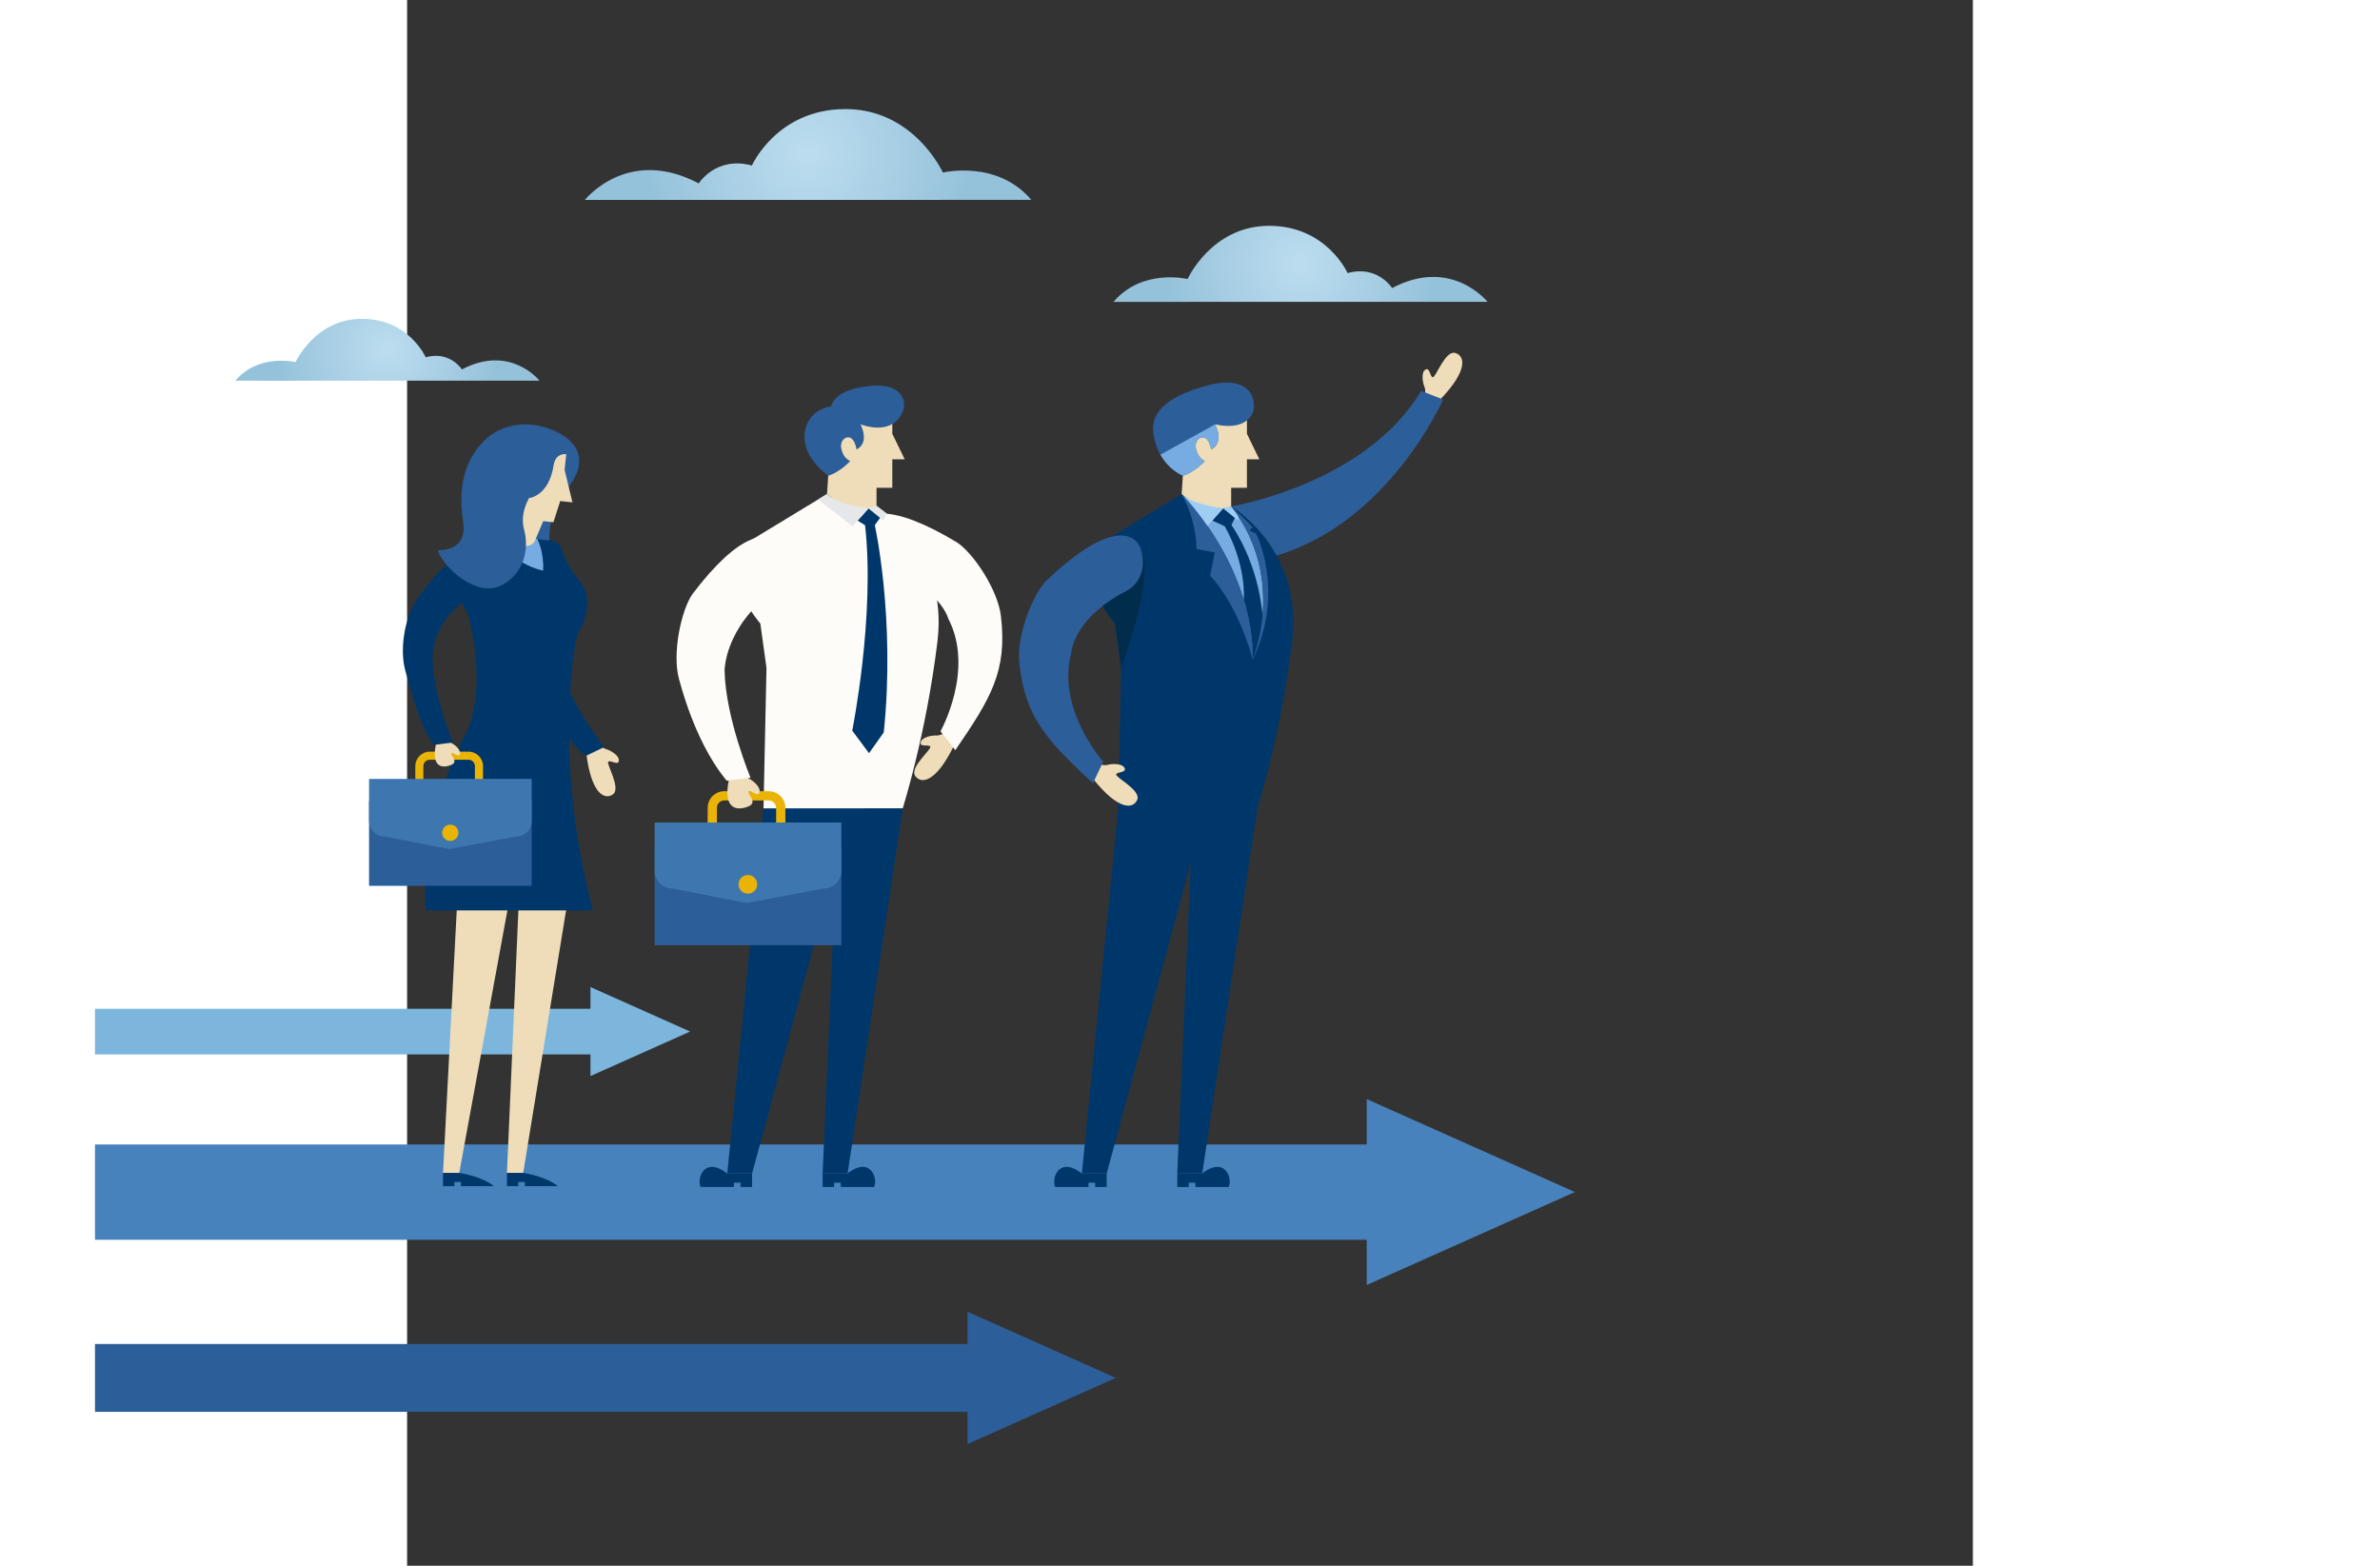 <?xml version="1.0" encoding="utf-8"?>
<!-- Generator: Adobe Illustrator 25.0.1, SVG Export Plug-In . SVG Version: 6.00 Build 0)  -->
<svg version="1.0" xmlns="http://www.w3.org/2000/svg" xmlns:xlink="http://www.w3.org/1999/xlink" x="0px" y="0px" height="250px" width="380px"
	 viewBox="100 0 500 500" style="enable-background:new 0 0 500 500;" xml:space="preserve">
<rect x="100" y="0" width="500" height="500" fill="#333333" stroke="none"/>
<style type="text/css">
	.st0{fill:#4882BC;}
	.st1{fill:#2C5E99;}
	.st2{fill:#7CB6DD;}
	.st3{fill:#EFDDBA;}
	.st4{fill:#00376A;}
	.st5{fill:#76ACE2;}
	.st6{fill:#022C4C;}
	.st7{fill:#9FCEF4;}
	.st8{fill:#FEFCF9;}
	.st9{fill:#E6E7E8;}
	.st10{fill:#EAB407;}
	.st11{fill:#3E77AF;}
	.st12{fill:url(#SVGID_1_);}
	.st13{fill:url(#SVGID_2_);}
	.st14{fill:url(#SVGID_3_);}
</style>
<g id="BACKGROUND">
</g>
<g id="OBJECTS">
	<polygon class="st0" points="406.43,410.34 472.91,380.66 406.43,350.98 406.43,365.46 0.33,365.46 0.33,395.9 406.43,395.9 	"/>
	<polygon class="st1" points="278.96,461.14 326.3,440.01 278.96,418.88 278.96,429.18 0.33,429.18 0.33,450.86 278.96,450.86 	"/>
	<polygon class="st2" points="158.55,343.62 190.37,329.41 158.55,315.2 158.55,322.13 0.33,322.13 0.33,336.71 158.55,336.71 	"/>
	<g>
		<g>
			<g>
				<path class="st3" d="M425.05,125.63c0,0,0.25-1.1-0.21-2.17c-0.46-1.07-1.17-4.39,0.3-5.4c1.47-1.01,1.46,2.4,2.43,2.39
					c0.98,0,3.95-8.64,7.12-7.74c3.16,0.91,4.13,5.5-4.62,14.68L425.05,125.63z"/>
			</g>
		</g>
		<path class="st1" d="M363.14,161.72c0,0,42.92-7.02,60.66-36.91l7.03,2.78c0,0-17.6,40.07-54.36,50.14
			C332.15,189.85,363.14,161.72,363.14,161.72z"/>
		<polygon class="st4" points="353.9,374.75 371.52,258.13 378.2,214.14 352.92,214.14 345.93,374.75 		"/>
		<polygon class="st4" points="367.11,213.28 323.4,374.75 315.47,374.75 327.07,258.16 328.86,214.14 		"/>
		<g>
			<g>
				<g>
					<g>
						<g>
							<g>
								<path class="st3" d="M368.18,133.45v5.07l3.96,8.15h-3.96v9.1h-5.04v5.95l-6.84,3.09l-8.97-7.04l0.39-5.89l2.52-5.63
									l-0.71-6.1l1.27-4.37c0,0,3.15-2.14,3.58-2.14c0.44,0,7.5-0.76,7.5-0.76L368.18,133.45z"/>
								<path class="st1" d="M356.76,143.55c0,0-0.45-3.14-2.04-3.77c-1.59-0.62-3.33,1.12-2.85,3.38c0.48,2.26,1.48,3.39,2.87,4.09
									c0,0-3.47,3.71-7.02,4.63c0,0-8.21-3.03-9.48-14.01c-0.61-5.3,3.09-10.97,17.18-14.75c15.03-4.03,15.88,5.85,14.61,8.7
									c0,0-1.85,5.95-12.01,3.69C358.03,135.52,361.14,141.23,356.76,143.55z"/>
								<path class="st5" d="M347.72,151.88c3.54-0.92,7.02-4.63,7.02-4.63c-1.39-0.7-2.39-1.83-2.87-4.09
									c-0.48-2.26,1.26-4,2.85-3.38c1.59,0.62,2.04,3.77,2.04,3.77c4.38-2.33,1.27-8.04,1.27-8.04l-17.47,9.69
									C343.42,150.27,347.72,151.88,347.72,151.88z"/>
							</g>
							<path class="st5" d="M370.03,210.61c0,0-13.39-11.25-13.73-13.49c-0.35-2.24-8.24-18.95-8.02-21.08
								c0.22-2.13,1.98-5.84,1.89-6.62c-0.09-0.77,1.77-3.47,1.77-3.47l2.65-1.92l6.83-1.95l1.46,0.55l0.25-0.93
								c0,0,5.14,4.66,6.35,7.55c1.21,2.89,5.49,6.12,5.49,6.12l3.03,22.6c0,0-0.72,12.25-2.83,13.48
								C373.06,212.71,370.03,210.61,370.03,210.61z"/>
							<path class="st4" d="M363.14,161.72c17.91,22.96,6.89,48.89,6.89,48.89c0.16-30.26-22.7-52.83-22.7-52.83l-26.52,16.1
								c-7.17,11.52,5.24,25.24,5.24,25.24l1.97,14.17l-0.95,44.87l44.45-0.02c0,0,7.46-23.38,11.09-53.22
								C386.24,175.07,363.14,161.72,363.14,161.72z"/>
							<path class="st6" d="M334.38,175.9c0,0-6.45,8.8-12.55,17.07c2.01,3.69,4.22,6.13,4.22,6.13l1.97,14.17
								C339.57,181.03,334.38,175.9,334.38,175.9z"/>
							<polygon class="st4" points="357.11,166.25 362.73,168.77 364.39,165.25 360.6,162.32 							"/>
							<path class="st4" d="M367.19,191.6L367.19,191.6c1.76,5.84,2.88,12.23,2.84,19.01c0,0,2.31-5.28,3.19-13.18
								c0-0.12-0.57-15.82-9.97-29.77l-2.25,0.27C361,167.93,367.72,178.78,367.19,191.6z"/>
							<path class="st7" d="M347.33,157.77c0,0,2.58,3.11,13.27,4.55l-5.11,5.74L347.33,157.77z"/>
							<path class="st1" d="M352.07,175.29l5.84,1.14l-1.47,7.44c0,0,8.41,8.06,13.59,26.73c0.13-24.35-14.65-43.72-20.42-50.36
								c-1.4-1.55-2.28-2.47-2.28-2.47S351.98,165.43,352.07,175.29z"/>
						</g>
					</g>
				</g>
			</g>
			<g>
				<g>
					<path class="st3" d="M321.62,244.15c0,0,1.05,0.39,2.17,0.08c1.12-0.31,4.5-0.58,5.31,1.01c0.81,1.59-2.57,1.13-2.69,2.09
						c-0.12,0.97,8.04,5.06,6.73,8.08c-1.32,3.02-6,3.36-13.94-6.52L321.62,244.15z"/>
				</g>
				<g>
					<path class="st1" d="M334.53,176.23c1.38,4.72-0.42,10.19-4.79,12.44c-17.36,8.97-17.68,19.99-17.68,19.99
						c-4.75,17.84,10.23,34.56,10.23,34.56l-3.29,6.92c-14.77-13.81-21.7-21.02-23.52-38.61c-0.88-8.51,4.27-21.65,8.6-26.07
						c18.04-17.21,26.92-16.38,29.78-11.14C334.1,174.77,334.37,175.69,334.53,176.23z"/>
				</g>
			</g>
		</g>
		<polygon class="st7" points="360.6,162.32 365.34,166.25 365.54,164.46 363.14,161.72 		"/>
		<path class="st1" d="M370.03,210.61c10.54-22.04,1.04-40.23,1.04-40.23l-2.09-1.04l1.05-0.95c-2-2.19-6.89-6.68-6.89-6.68
			C381.04,184.68,370.03,210.61,370.03,210.61z"/>
		<path class="st4" d="M323.4,374.75h-7.93c0,0-5.57-4.8-8.21,0c0,0-1.16,2.06-0.32,4.29h10.66v-1.37h2.13v1.37h3.66V374.75z"/>
		<path class="st4" d="M345.93,374.75h7.93c0,0,5.57-4.8,8.21,0c0,0,1.16,2.06,0.32,4.29h-10.66v-1.37h-2.13v1.37h-3.66V374.75z"/>
	</g>
	<g>
		<g>
			<g>
				<path class="st3" d="M271.08,234.32c0,0-0.95,0.61-2.11,0.55c-1.16-0.06-4.52,0.41-4.97,2.14c-0.45,1.73,2.75,0.54,3.08,1.46
					c0.33,0.92-6.75,6.69-4.81,9.35c1.94,2.66,6.58,1.98,12.19-9.39L271.08,234.32z"/>
			</g>
			<g>
				<path class="st8" d="M243.85,170.78c-0.33,4.91,2.62,9.85,7.37,11.11c18.89,4.99,21.6,15.68,21.6,15.68
					c8.51,16.38-2.49,35.96-2.49,35.96l4.72,6.04c11.42-16.69,16.62-25.23,14.58-42.79c-0.99-8.5-8.86-20.21-14.05-23.58
					c-21.34-12.88-29.83-10.15-31.49-4.41C243.95,169.27,243.88,170.22,243.85,170.78z"/>
			</g>
		</g>
		<polygon class="st4" points="240.66,374.75 258.28,258.13 264.96,214.14 239.67,214.14 232.69,374.75 		"/>
		<polygon class="st4" points="253.87,213.28 210.16,374.75 202.23,374.75 213.83,258.16 215.62,214.14 		"/>
		<g>
			<g>
				<g>
					<g>
						<g>
							<g>
								<path class="st3" d="M254.94,133.45v5.07l3.96,8.15h-3.96v9.1h-5.04v5.95l-6.84,3.09l-8.97-7.04l0.39-5.89l2.52-5.63
									l-0.71-6.1l1.27-4.37c0,0,3.15-2.14,3.58-2.14c0.44,0,7.5-0.76,7.5-0.76L254.94,133.45z"/>
							</g>
							<path class="st8" d="M207.57,173.87l26.52-16.1c0,0,2.6,2.58,6.04,7.14l1.21-0.88l6.83-1.95l1.46,0.55l0.25-0.93
								c0,0,23.1,13.35,19.47,43.2c-3.63,29.84-11.09,53.22-11.09,53.22l-44.45,0.02l0.95-44.87l-1.97-14.17
								C212.81,199.11,200.4,185.39,207.57,173.87z"/>
							<polygon class="st4" points="243.86,166.25 248.34,169.03 251.15,165.25 247.36,162.32 							"/>
							<path class="st9" d="M234.09,157.77c0,0,2.58,3.11,13.27,4.55l-5.11,5.74l-10.99-8.56L234.09,157.77z"/>
						</g>
					</g>
				</g>
			</g>
		</g>
		<path class="st4" d="M249.31,167.5c0,0,6.69,29.87,2.9,66.37l-4.7,6.65l-5.37-7.2c0,0,7.39-36.61,4.08-65.78L249.31,167.5z"/>
		<polygon class="st9" points="247.36,162.32 252.09,166.25 253.09,163.98 249.95,161.49 		"/>
		<path class="st4" d="M210.16,374.75h-7.93c0,0-5.57-4.8-8.21,0c0,0-1.16,2.06-0.32,4.29h10.66v-1.37h2.13v1.37h3.66V374.75z"/>
		<path class="st4" d="M232.69,374.75h7.93c0,0,5.57-4.8,8.21,0c0,0,1.16,2.06,0.32,4.29h-10.66v-1.37h-2.13v1.37h-3.66V374.75z"/>
		<g>
			<g>
				<g>
					<path class="st10" d="M220.79,263.12h-2.95v-5.15c0-1.3-1.06-2.36-2.36-2.36h-14.19c-1.3,0-2.36,1.06-2.36,2.36v5.15h-2.95
						v-5.15c0-2.93,2.38-5.31,5.31-5.31h14.19c2.93,0,5.31,2.38,5.31,5.31V263.12z"/>
				</g>
				<polygon class="st1" points="207.83,270.65 238.67,270.65 238.67,301.84 207.83,301.84 179.04,301.84 179.04,270.65 				"/>
				<path class="st11" d="M184.66,283.72l23.73,4.64l24.66-4.64c3.1,0,5.62-2.51,5.62-5.62v-15.45h-59.62v15.45
					C179.04,281.21,181.56,283.72,184.66,283.72z"/>
			</g>
			<path class="st10" d="M205.84,282.4c0,1.65,1.33,2.98,2.98,2.98c1.65,0,2.98-1.34,2.98-2.98c0-1.65-1.33-2.98-2.98-2.98
				C207.18,279.42,205.84,280.75,205.84,282.4z"/>
		</g>
		<g>
			<path class="st3" d="M207.74,247.16c0,0,0.51,1,1.55,1.53c1.04,0.53,3.71,2.62,3.23,4.34c-0.48,1.72-2.65-0.91-3.4-0.28
				c-0.75,0.63,3,3.38-0.01,4.71c-3.01,1.33-8.49,1.78-6.36-8.45L207.74,247.16z"/>
		</g>
		<g>
			<g>
				<path class="st8" d="M219.73,175.71c2.12,4.44,1.21,10.12-2.74,13.05c-15.71,11.62-15.61,25.39-15.61,25.39
					c0.3,15.07,8.29,34.2,8.29,34.2l-7.59,0.97c-4.41-5.25-10.67-15.46-15.27-32.53c-2.23-8.26,0.76-22.06,4.33-27.11
					c15.06-19.86,23.96-20.47,27.62-15.74C219.07,174.33,219.49,175.2,219.73,175.71z"/>
			</g>
		</g>
		<path class="st1" d="M243.52,143.55c0,0-0.45-3.14-2.04-3.77c-1.59-0.62-3.33,1.12-2.85,3.38c0.48,2.26,1.48,3.39,2.87,4.09
			c0,0-3.47,3.71-7.02,4.63c0,0-8.37-5.59-7.53-13.45c0.84-7.86,8.44-8.69,8.44-8.69s0.69-4.12,8-5.77
			c15.17-3.42,16.21,4.5,14.94,7.34c0,0-2.3,8.03-13.56,4.2C244.79,135.52,247.9,141.23,243.52,143.55z"/>
	</g>
	<g>
		<g>
			<path class="st3" d="M161.81,238.04c0,0,0.69,0.89,1.81,1.21c1.12,0.32,4.14,1.87,3.99,3.65c-0.15,1.78-2.78-0.39-3.39,0.37
				c-0.61,0.76,4.19,8.53,1.49,10.41c-2.7,1.88-6.87-0.28-8.45-12.86L161.81,238.04z"/>
		</g>
		<g>
			<g>
				<path class="st4" d="M148.16,192.05c2.53,2.9,10.3-2.77,7.72,0.09c-10.36,11.44-6.4,22.42-6.4,22.42
					c3.41,11.29,13.46,24.01,13.46,24.01l-5.78,2.77c-4.43-3.03-8.02-8.97-15.09-20.85c-3.42-5.75-4.74-15.33-2.63-22.59
					c6.12-16.8-0.92-10.99,2.84-8.21C142.6,189.93,147.87,191.72,148.16,192.05z"/>
			</g>
		</g>
		<polygon class="st3" points="137.07,374.54 153.71,272.71 138.79,215.78 131.89,374.54 		"/>
		<path class="st4" d="M131.89,374.54h5.18c0,0,7.24,1.07,11.08,4.25h-10.54v-1.35h-2.11v1.35h-3.62V374.54z"/>
		<polygon class="st3" points="116.65,374.54 137.8,259.26 117.67,255.87 111.47,374.54 		"/>
		<path class="st4" d="M111.47,374.54h5.18c0,0,7.24,1.07,11.08,4.25H117.2v-1.35h-2.11v1.35h-3.62V374.54z"/>
		<path class="st1" d="M148.31,157.9c0,0-3.39,7.73-2.83,16.59c0.57,8.87-8.88,11.43-9.64,11.43c-0.76,0-9.26-0.46-10.2-2.04
			c-0.94-1.57-8.87-15.86-5.87-22.2c3-6.34,10.1-20.53,10.63-20.25c0.53,0.28,6.4-1.84,8.59-0.83c2.2,1.01,9.45,4.62,9.91,4.93
			C149.36,145.84,148.31,157.9,148.31,157.9z"/>
		<path class="st4" d="M106.07,290.73c0,0-3.1-26.55,12.2-55.51c8.04-15.22,1.27-38.68,1.27-38.68l-6.5-13.09
			c0,0,1.66-9.69,16.42-13.5c0,0.05,11.28,2.5,16.56,2.67c2.15,0.07,3.19,2.07,3.89,4.1c2.87,8.31,6.54,8.11,7.45,13.86
			c1.02,6.46-3.01,11.99-3.01,11.99s-8.55,36.21,4.97,88.15H106.07z"/>
		<g>
			<g>
				<g>
					<g>
						<path class="st10" d="M124.22,249.14h-2.57v-4.48c0-1.13-0.92-2.05-2.05-2.05h-12.36c-1.13,0-2.05,0.92-2.05,2.05v4.48h-2.57
							v-4.48c0-2.55,2.08-4.63,4.63-4.63h12.36c2.55,0,4.63,2.08,4.63,4.63V249.14z"/>
					</g>
					<polygon class="st1" points="112.93,255.71 139.79,255.71 139.79,282.88 112.93,282.88 87.85,282.88 87.85,255.71 					"/>
					<path class="st11" d="M92.74,267.1l20.67,4.04l21.48-4.04c2.7,0,4.89-2.19,4.89-4.9v-13.46H87.85v13.46
						C87.85,264.9,90.04,267.1,92.74,267.1z"/>
				</g>
				<path class="st10" d="M111.19,265.94c0,1.43,1.16,2.6,2.6,2.6s2.6-1.16,2.6-2.6c0-1.43-1.16-2.6-2.6-2.6
					S111.19,264.51,111.19,265.94z"/>
			</g>
			<g>
				<path class="st3" d="M113.12,236.17c0,0,0.4,0.78,1.21,1.2c0.81,0.41,2.9,2.05,2.52,3.4c-0.38,1.35-2.07-0.71-2.66-0.22
					c-0.58,0.49,2.35,2.64-0.01,3.68c-2.36,1.04-6.64,1.39-4.97-6.61L113.12,236.17z"/>
			</g>
			<g>
				<g>
					<path class="st4" d="M122.5,180.28c1.66,3.47,1.11,8.16-2.15,10.21c-13.06,8.23-12.21,19.86-12.21,19.86
						c0.24,11.79,6.48,26.75,6.48,26.75l-5.94,0.76c-3.45-4.11-5.68-10.44-9.28-23.8c-1.74-6.46-0.43-16.04,3.56-22.47
						c10.42-14.53,15.9-16.4,18.77-12.71C121.99,179.21,122.31,179.88,122.5,180.28z"/>
				</g>
			</g>
		</g>
		<path class="st5" d="M141.61,172.24c0,0,2.13,3.88,1.83,9.97c0,0-8.27-1.36-14.14-9.35c-1.45-1.97-3.86-1.55-3.6-2.86
			c0.48-0.15,0.94-0.3,1.46-0.43c0,0.05,8.67,1.93,14.37,2.51L141.61,172.24z"/>
		<g>
			<path class="st1" d="M140.63,145.98c0,0,2.44,5.95-2.11,7.76c0,0-0.11-3.14-1.6-3.92c-1.5-0.78-3.4,0.74-3.17,3.02
				c0.23,2.27,1.09,3.49,2.39,4.33c0,0-3.81,3.27-7.39,3.79c0,0-8.76-6.62-7.09-14.25c1.67-7.63,9.77-12.01,18.51-11.06
				c7.61,0.83,23.08,7.69,9.24,22.37C149.41,158.02,149.5,146.17,140.63,145.98"/>
			<g>
				<g>
					<g>
						<g>
							<g>
								<g>
									<path class="st3" d="M150.83,145.03l-0.54,4.98l2.51,10.41l-3.9-0.42l-2.18,6.77l-3.24-0.35l-2.64,6.21
										c-0.75,1.6-2.71,2.2-4.23,1.31l-8.88-7.24l1.01-5.74l3.08-5.26l-0.05-6.07l1.71-4.16c0,0,3.32-1.76,3.75-1.71
										c0.43,0.05,7.45,0.05,7.45,0.05L150.83,145.03z"/>
								</g>
							</g>
						</g>
					</g>
				</g>
			</g>
		</g>
		<path class="st1" d="M140.63,145.98c0,0,4.71,4.66,1.24,8.84c-3.47,4.18-5.93,9.12-4.47,14.5c1.47,5.38,0.39,13.72-7.4,17.66
			c-7.78,3.94-18.61-5.85-20.2-11.28c0,0,9.59,0.75,8.09-9.04c-1.5-9.78-0.43-20.78,9.13-27.9L140.63,145.98z"/>
		<path class="st1" d="M150.83,145.03c0,0-3.4-0.58-4.05,3.58c-1.55,9.92-7.83,10.44-7.83,10.44l-3.83-8.37c0,0-1.51-3.37-1.38-4.6
			c0.13-1.23,0.41-3.8,1.85-4.37c1.43-0.57,4.14-1.86,5.58-1.74c1.44,0.11,6.23-0.3,7.23,0.75
			C149.38,141.76,150.83,145.03,150.83,145.03z"/>
	</g>
	<radialGradient id="SVGID_1_" cx="93.716" cy="111.689" r="35.039" gradientUnits="userSpaceOnUse">
		<stop  offset="0" style="stop-color:#BDDDEF"/>
		<stop  offset="1" style="stop-color:#95C2DB"/>
	</radialGradient>
	<path class="st12" d="M65.01,121.56h77.26c0,0-9.31-11.77-24.77-3.58c0,0-3.79-6.04-11.56-3.89c0,0-5.42-12.28-20.36-12.28
		c-14.94,0-21.18,13.82-21.18,13.82s-11.77-2.87-19.24,5.94H65.01z"/>
	<radialGradient id="SVGID_2_" cx="385.286" cy="84.247" r="43.088" gradientUnits="userSpaceOnUse">
		<stop  offset="0" style="stop-color:#BDDDEF"/>
		<stop  offset="1" style="stop-color:#95C2DB"/>
	</radialGradient>
	<path class="st13" d="M349.99,96.39H445c0,0-11.45-14.47-30.46-4.4c0,0-4.66-7.42-14.22-4.78c0,0-6.67-15.1-25.04-15.1
		c-18.37,0-26.05,16.99-26.05,16.99s-14.47-3.52-23.66,7.3H349.99z"/>
	<radialGradient id="SVGID_3_" cx="228.053" cy="49.336" r="51.435" gradientUnits="userSpaceOnUse">
		<stop  offset="0" style="stop-color:#BDDDEF"/>
		<stop  offset="1" style="stop-color:#95C2DB"/>
	</radialGradient>
	<path class="st14" d="M270.19,63.83H156.77c0,0,13.67-17.28,36.35-5.26c0,0,5.56-8.86,16.98-5.71c0,0,7.96-18.03,29.89-18.03
		c21.93,0,31.1,20.28,31.1,20.28s17.28-4.21,28.24,8.71H270.19z"/>
</g>
<g id="DESIGNED_BY_FREEPIK">
</g>
</svg>
